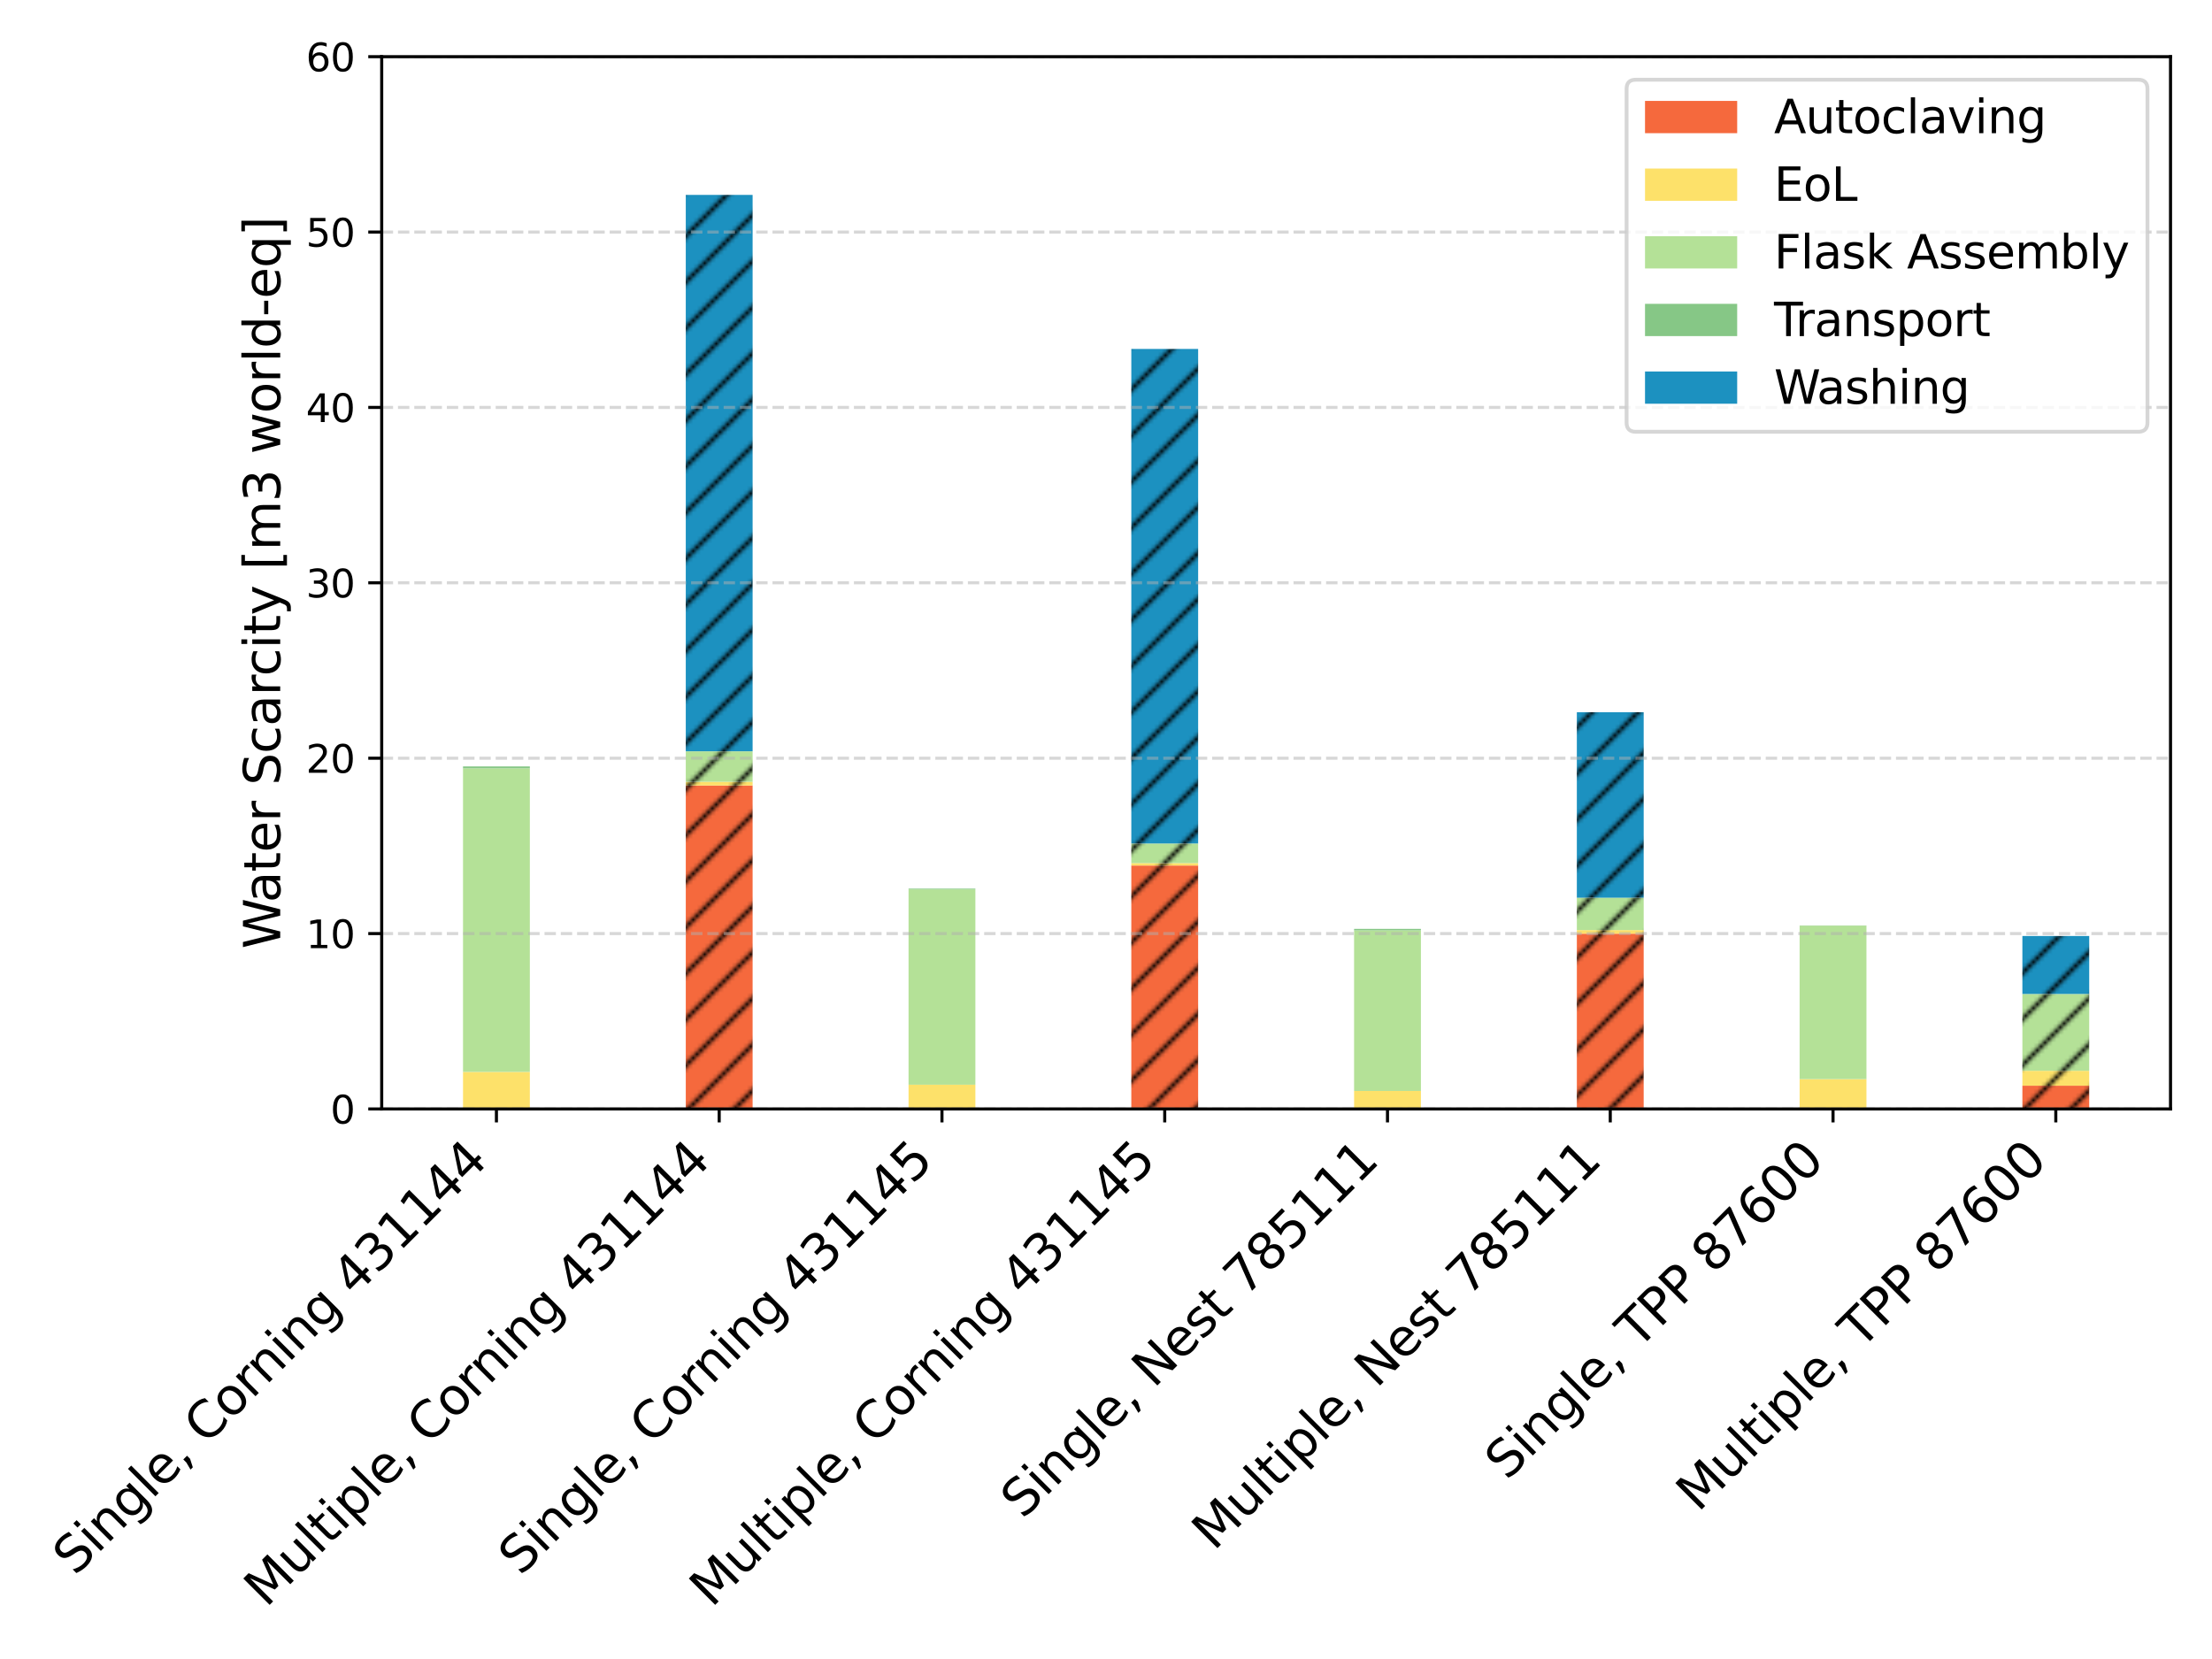 <?xml version="1.0" encoding="utf-8" standalone="no"?>
<!DOCTYPE svg PUBLIC "-//W3C//DTD SVG 1.1//EN"
  "http://www.w3.org/Graphics/SVG/1.1/DTD/svg11.dtd">
<svg xmlns:xlink="http://www.w3.org/1999/xlink" width="576pt" height="432pt" viewBox="0 0 576 432" xmlns="http://www.w3.org/2000/svg" version="1.1">
 <defs>
  <style type="text/css">*{stroke-linejoin: round; stroke-linecap: butt}</style>
 </defs>
 <g id="figure_1">
  <g id="patch_1">
   <path d="M 0 432 
L 576 432 
L 576 0 
L 0 0 
z
" style="fill: #ffffff"/>
  </g>
  <g id="axes_1">
   <g id="patch_2">
    <path d="M 99.395 288.766 
L 565.2 288.766 
L 565.2 14.76 
L 99.395 14.76 
z
" style="fill: #ffffff"/>
   </g>
   <g id="patch_3">
    <path d="M 120.567 288.766 
L 137.97 288.766 
L 137.97 288.766 
L 120.567 288.766 
z
" clip-path="url(#p1d13df9ce8)" style="fill: #f5693d"/>
   </g>
   <g id="patch_4">
    <path d="M 178.576 288.766 
L 195.978 288.766 
L 195.978 204.543 
L 178.576 204.543 
z
" clip-path="url(#p1d13df9ce8)" style="fill: url(#hba5e534280)"/>
   </g>
   <g id="patch_5">
    <path d="M 236.584 288.766 
L 253.986 288.766 
L 253.986 288.766 
L 236.584 288.766 
z
" clip-path="url(#p1d13df9ce8)" style="fill: #f5693d"/>
   </g>
   <g id="patch_6">
    <path d="M 294.592 288.766 
L 311.994 288.766 
L 311.994 225.376 
L 294.592 225.376 
z
" clip-path="url(#p1d13df9ce8)" style="fill: url(#hba5e534280)"/>
   </g>
   <g id="patch_7">
    <path d="M 352.6 288.766 
L 370.003 288.766 
L 370.003 288.766 
L 352.6 288.766 
z
" clip-path="url(#p1d13df9ce8)" style="fill: #f5693d"/>
   </g>
   <g id="patch_8">
    <path d="M 410.608 288.766 
L 428.011 288.766 
L 428.011 243.13 
L 410.608 243.13 
z
" clip-path="url(#p1d13df9ce8)" style="fill: url(#hba5e534280)"/>
   </g>
   <g id="patch_9">
    <path d="M 468.616 288.766 
L 486.019 288.766 
L 486.019 288.766 
L 468.616 288.766 
z
" clip-path="url(#p1d13df9ce8)" style="fill: #f5693d"/>
   </g>
   <g id="patch_10">
    <path d="M 526.625 288.766 
L 544.027 288.766 
L 544.027 282.71 
L 526.625 282.71 
z
" clip-path="url(#p1d13df9ce8)" style="fill: url(#hba5e534280)"/>
   </g>
   <g id="patch_11">
    <path d="M 120.567 288.766 
L 137.97 288.766 
L 137.97 279.119 
L 120.567 279.119 
z
" clip-path="url(#p1d13df9ce8)" style="fill: #fde16a"/>
   </g>
   <g id="patch_12">
    <path d="M 178.576 204.543 
L 195.978 204.543 
L 195.978 203.578 
L 178.576 203.578 
z
" clip-path="url(#p1d13df9ce8)" style="fill: url(#hc13c13f75e)"/>
   </g>
   <g id="patch_13">
    <path d="M 236.584 288.766 
L 253.986 288.766 
L 253.986 282.452 
L 236.584 282.452 
z
" clip-path="url(#p1d13df9ce8)" style="fill: #fde16a"/>
   </g>
   <g id="patch_14">
    <path d="M 294.592 225.376 
L 311.994 225.376 
L 311.994 224.745 
L 294.592 224.745 
z
" clip-path="url(#p1d13df9ce8)" style="fill: url(#hc13c13f75e)"/>
   </g>
   <g id="patch_15">
    <path d="M 352.6 288.766 
L 370.003 288.766 
L 370.003 284.079 
L 352.6 284.079 
z
" clip-path="url(#p1d13df9ce8)" style="fill: #fde16a"/>
   </g>
   <g id="patch_16">
    <path d="M 410.608 243.13 
L 428.011 243.13 
L 428.011 242.192 
L 410.608 242.192 
z
" clip-path="url(#p1d13df9ce8)" style="fill: url(#hc13c13f75e)"/>
   </g>
   <g id="patch_17">
    <path d="M 468.616 288.766 
L 486.019 288.766 
L 486.019 281 
L 468.616 281 
z
" clip-path="url(#p1d13df9ce8)" style="fill: #fde16a"/>
   </g>
   <g id="patch_18">
    <path d="M 526.625 282.71 
L 544.027 282.71 
L 544.027 278.827 
L 526.625 278.827 
z
" clip-path="url(#p1d13df9ce8)" style="fill: url(#hc13c13f75e)"/>
   </g>
   <g id="patch_19">
    <path d="M 120.567 279.119 
L 137.97 279.119 
L 137.97 200.073 
L 120.567 200.073 
z
" clip-path="url(#p1d13df9ce8)" style="fill: #b4e197"/>
   </g>
   <g id="patch_20">
    <path d="M 178.576 203.578 
L 195.978 203.578 
L 195.978 195.673 
L 178.576 195.673 
z
" clip-path="url(#p1d13df9ce8)" style="fill: url(#hf4e0f4e926)"/>
   </g>
   <g id="patch_21">
    <path d="M 236.584 282.452 
L 253.986 282.452 
L 253.986 231.577 
L 236.584 231.577 
z
" clip-path="url(#p1d13df9ce8)" style="fill: #b4e197"/>
   </g>
   <g id="patch_22">
    <path d="M 294.592 224.745 
L 311.994 224.745 
L 311.994 219.657 
L 294.592 219.657 
z
" clip-path="url(#p1d13df9ce8)" style="fill: url(#hf4e0f4e926)"/>
   </g>
   <g id="patch_23">
    <path d="M 352.6 284.079 
L 370.003 284.079 
L 370.003 242.268 
L 352.6 242.268 
z
" clip-path="url(#p1d13df9ce8)" style="fill: #b4e197"/>
   </g>
   <g id="patch_24">
    <path d="M 410.608 242.192 
L 428.011 242.192 
L 428.011 233.83 
L 410.608 233.83 
z
" clip-path="url(#p1d13df9ce8)" style="fill: url(#hf4e0f4e926)"/>
   </g>
   <g id="patch_25">
    <path d="M 468.616 281 
L 486.019 281 
L 486.019 241.04 
L 468.616 241.04 
z
" clip-path="url(#p1d13df9ce8)" style="fill: #b4e197"/>
   </g>
   <g id="patch_26">
    <path d="M 526.625 278.827 
L 544.027 278.827 
L 544.027 258.847 
L 526.625 258.847 
z
" clip-path="url(#p1d13df9ce8)" style="fill: url(#hf4e0f4e926)"/>
   </g>
   <g id="patch_27">
    <path d="M 120.567 200.073 
L 137.97 200.073 
L 137.97 199.574 
L 120.567 199.574 
z
" clip-path="url(#p1d13df9ce8)" style="fill: #86c786"/>
   </g>
   <g id="patch_28">
    <path d="M 178.576 195.673 
L 195.978 195.673 
L 195.978 195.623 
L 178.576 195.623 
z
" clip-path="url(#p1d13df9ce8)" style="fill: url(#h25362f4cf2)"/>
   </g>
   <g id="patch_29">
    <path d="M 236.584 231.577 
L 253.986 231.577 
L 253.986 231.398 
L 236.584 231.398 
z
" clip-path="url(#p1d13df9ce8)" style="fill: #86c786"/>
   </g>
   <g id="patch_30">
    <path d="M 294.592 219.657 
L 311.994 219.657 
L 311.994 219.64 
L 294.592 219.64 
z
" clip-path="url(#p1d13df9ce8)" style="fill: url(#h25362f4cf2)"/>
   </g>
   <g id="patch_31">
    <path d="M 352.6 242.268 
L 370.003 242.268 
L 370.003 241.878 
L 352.6 241.878 
z
" clip-path="url(#p1d13df9ce8)" style="fill: #86c786"/>
   </g>
   <g id="patch_32">
    <path d="M 410.608 233.83 
L 428.011 233.83 
L 428.011 233.752 
L 410.608 233.752 
z
" clip-path="url(#p1d13df9ce8)" style="fill: url(#h25362f4cf2)"/>
   </g>
   <g id="patch_33">
    <path d="M 468.616 241.04 
L 486.019 241.04 
L 486.019 240.988 
L 468.616 240.988 
z
" clip-path="url(#p1d13df9ce8)" style="fill: #86c786"/>
   </g>
   <g id="patch_34">
    <path d="M 526.625 258.847 
L 544.027 258.847 
L 544.027 258.821 
L 526.625 258.821 
z
" clip-path="url(#p1d13df9ce8)" style="fill: url(#h25362f4cf2)"/>
   </g>
   <g id="patch_35">
    <path d="M 120.567 199.574 
L 137.97 199.574 
L 137.97 199.574 
L 120.567 199.574 
z
" clip-path="url(#p1d13df9ce8)" style="fill: #1c91c0"/>
   </g>
   <g id="patch_36">
    <path d="M 178.576 195.623 
L 195.978 195.623 
L 195.978 50.752 
L 178.576 50.752 
z
" clip-path="url(#p1d13df9ce8)" style="fill: url(#he82d48ce58)"/>
   </g>
   <g id="patch_37">
    <path d="M 236.584 231.398 
L 253.986 231.398 
L 253.986 231.398 
L 236.584 231.398 
z
" clip-path="url(#p1d13df9ce8)" style="fill: #1c91c0"/>
   </g>
   <g id="patch_38">
    <path d="M 294.592 219.64 
L 311.994 219.64 
L 311.994 90.865 
L 294.592 90.865 
z
" clip-path="url(#p1d13df9ce8)" style="fill: url(#he82d48ce58)"/>
   </g>
   <g id="patch_39">
    <path d="M 352.6 241.878 
L 370.003 241.878 
L 370.003 241.878 
L 352.6 241.878 
z
" clip-path="url(#p1d13df9ce8)" style="fill: #1c91c0"/>
   </g>
   <g id="patch_40">
    <path d="M 410.608 233.752 
L 428.011 233.752 
L 428.011 185.461 
L 410.608 185.461 
z
" clip-path="url(#p1d13df9ce8)" style="fill: url(#he82d48ce58)"/>
   </g>
   <g id="patch_41">
    <path d="M 468.616 240.988 
L 486.019 240.988 
L 486.019 240.988 
L 468.616 240.988 
z
" clip-path="url(#p1d13df9ce8)" style="fill: #1c91c0"/>
   </g>
   <g id="patch_42">
    <path d="M 526.625 258.821 
L 544.027 258.821 
L 544.027 243.73 
L 526.625 243.73 
z
" clip-path="url(#p1d13df9ce8)" style="fill: url(#he82d48ce58)"/>
   </g>
   <g id="matplotlib.axis_1">
    <g id="xtick_1">
     <g id="line2d_1">
      <defs>
       <path id="m4282acfb80" d="M 0 0 
L 0 3.5 
" style="stroke: #000000; stroke-width: 0.8"/>
      </defs>
      <g>
       <use xlink:href="#m4282acfb80" x="129.269" y="288.766" style="stroke: #000000; stroke-width: 0.8"/>
      </g>
     </g>
     <g id="text_1">
      <!-- Single, Corning 431144 -->
      <g transform="translate(19.537 410.571) rotate(-45) scale(0.13 -0.13)">
       <defs>
        <path id="DejaVuSans-53" d="M 3425 4513 
L 3425 3897 
Q 3066 4069 2747 4153 
Q 2428 4238 2131 4238 
Q 1616 4238 1336 4038 
Q 1056 3838 1056 3469 
Q 1056 3159 1242 3001 
Q 1428 2844 1947 2747 
L 2328 2669 
Q 3034 2534 3370 2195 
Q 3706 1856 3706 1288 
Q 3706 609 3251 259 
Q 2797 -91 1919 -91 
Q 1588 -91 1214 -16 
Q 841 59 441 206 
L 441 856 
Q 825 641 1194 531 
Q 1563 422 1919 422 
Q 2459 422 2753 634 
Q 3047 847 3047 1241 
Q 3047 1584 2836 1778 
Q 2625 1972 2144 2069 
L 1759 2144 
Q 1053 2284 737 2584 
Q 422 2884 422 3419 
Q 422 4038 858 4394 
Q 1294 4750 2059 4750 
Q 2388 4750 2728 4690 
Q 3069 4631 3425 4513 
z
" transform="scale(0.016)"/>
        <path id="DejaVuSans-69" d="M 603 3500 
L 1178 3500 
L 1178 0 
L 603 0 
L 603 3500 
z
M 603 4863 
L 1178 4863 
L 1178 4134 
L 603 4134 
L 603 4863 
z
" transform="scale(0.016)"/>
        <path id="DejaVuSans-6e" d="M 3513 2113 
L 3513 0 
L 2938 0 
L 2938 2094 
Q 2938 2591 2744 2837 
Q 2550 3084 2163 3084 
Q 1697 3084 1428 2787 
Q 1159 2491 1159 1978 
L 1159 0 
L 581 0 
L 581 3500 
L 1159 3500 
L 1159 2956 
Q 1366 3272 1645 3428 
Q 1925 3584 2291 3584 
Q 2894 3584 3203 3211 
Q 3513 2838 3513 2113 
z
" transform="scale(0.016)"/>
        <path id="DejaVuSans-67" d="M 2906 1791 
Q 2906 2416 2648 2759 
Q 2391 3103 1925 3103 
Q 1463 3103 1205 2759 
Q 947 2416 947 1791 
Q 947 1169 1205 825 
Q 1463 481 1925 481 
Q 2391 481 2648 825 
Q 2906 1169 2906 1791 
z
M 3481 434 
Q 3481 -459 3084 -895 
Q 2688 -1331 1869 -1331 
Q 1566 -1331 1297 -1286 
Q 1028 -1241 775 -1147 
L 775 -588 
Q 1028 -725 1275 -790 
Q 1522 -856 1778 -856 
Q 2344 -856 2625 -561 
Q 2906 -266 2906 331 
L 2906 616 
Q 2728 306 2450 153 
Q 2172 0 1784 0 
Q 1141 0 747 490 
Q 353 981 353 1791 
Q 353 2603 747 3093 
Q 1141 3584 1784 3584 
Q 2172 3584 2450 3431 
Q 2728 3278 2906 2969 
L 2906 3500 
L 3481 3500 
L 3481 434 
z
" transform="scale(0.016)"/>
        <path id="DejaVuSans-6c" d="M 603 4863 
L 1178 4863 
L 1178 0 
L 603 0 
L 603 4863 
z
" transform="scale(0.016)"/>
        <path id="DejaVuSans-65" d="M 3597 1894 
L 3597 1613 
L 953 1613 
Q 991 1019 1311 708 
Q 1631 397 2203 397 
Q 2534 397 2845 478 
Q 3156 559 3463 722 
L 3463 178 
Q 3153 47 2828 -22 
Q 2503 -91 2169 -91 
Q 1331 -91 842 396 
Q 353 884 353 1716 
Q 353 2575 817 3079 
Q 1281 3584 2069 3584 
Q 2775 3584 3186 3129 
Q 3597 2675 3597 1894 
z
M 3022 2063 
Q 3016 2534 2758 2815 
Q 2500 3097 2075 3097 
Q 1594 3097 1305 2825 
Q 1016 2553 972 2059 
L 3022 2063 
z
" transform="scale(0.016)"/>
        <path id="DejaVuSans-2c" d="M 750 794 
L 1409 794 
L 1409 256 
L 897 -744 
L 494 -744 
L 750 256 
L 750 794 
z
" transform="scale(0.016)"/>
        <path id="DejaVuSans-20" transform="scale(0.016)"/>
        <path id="DejaVuSans-43" d="M 4122 4306 
L 4122 3641 
Q 3803 3938 3442 4084 
Q 3081 4231 2675 4231 
Q 1875 4231 1450 3742 
Q 1025 3253 1025 2328 
Q 1025 1406 1450 917 
Q 1875 428 2675 428 
Q 3081 428 3442 575 
Q 3803 722 4122 1019 
L 4122 359 
Q 3791 134 3420 21 
Q 3050 -91 2638 -91 
Q 1578 -91 968 557 
Q 359 1206 359 2328 
Q 359 3453 968 4101 
Q 1578 4750 2638 4750 
Q 3056 4750 3426 4639 
Q 3797 4528 4122 4306 
z
" transform="scale(0.016)"/>
        <path id="DejaVuSans-6f" d="M 1959 3097 
Q 1497 3097 1228 2736 
Q 959 2375 959 1747 
Q 959 1119 1226 758 
Q 1494 397 1959 397 
Q 2419 397 2687 759 
Q 2956 1122 2956 1747 
Q 2956 2369 2687 2733 
Q 2419 3097 1959 3097 
z
M 1959 3584 
Q 2709 3584 3137 3096 
Q 3566 2609 3566 1747 
Q 3566 888 3137 398 
Q 2709 -91 1959 -91 
Q 1206 -91 779 398 
Q 353 888 353 1747 
Q 353 2609 779 3096 
Q 1206 3584 1959 3584 
z
" transform="scale(0.016)"/>
        <path id="DejaVuSans-72" d="M 2631 2963 
Q 2534 3019 2420 3045 
Q 2306 3072 2169 3072 
Q 1681 3072 1420 2755 
Q 1159 2438 1159 1844 
L 1159 0 
L 581 0 
L 581 3500 
L 1159 3500 
L 1159 2956 
Q 1341 3275 1631 3429 
Q 1922 3584 2338 3584 
Q 2397 3584 2469 3576 
Q 2541 3569 2628 3553 
L 2631 2963 
z
" transform="scale(0.016)"/>
        <path id="DejaVuSans-34" d="M 2419 4116 
L 825 1625 
L 2419 1625 
L 2419 4116 
z
M 2253 4666 
L 3047 4666 
L 3047 1625 
L 3713 1625 
L 3713 1100 
L 3047 1100 
L 3047 0 
L 2419 0 
L 2419 1100 
L 313 1100 
L 313 1709 
L 2253 4666 
z
" transform="scale(0.016)"/>
        <path id="DejaVuSans-33" d="M 2597 2516 
Q 3050 2419 3304 2112 
Q 3559 1806 3559 1356 
Q 3559 666 3084 287 
Q 2609 -91 1734 -91 
Q 1441 -91 1130 -33 
Q 819 25 488 141 
L 488 750 
Q 750 597 1062 519 
Q 1375 441 1716 441 
Q 2309 441 2620 675 
Q 2931 909 2931 1356 
Q 2931 1769 2642 2001 
Q 2353 2234 1838 2234 
L 1294 2234 
L 1294 2753 
L 1863 2753 
Q 2328 2753 2575 2939 
Q 2822 3125 2822 3475 
Q 2822 3834 2567 4026 
Q 2313 4219 1838 4219 
Q 1578 4219 1281 4162 
Q 984 4106 628 3988 
L 628 4550 
Q 988 4650 1302 4700 
Q 1616 4750 1894 4750 
Q 2613 4750 3031 4423 
Q 3450 4097 3450 3541 
Q 3450 3153 3228 2886 
Q 3006 2619 2597 2516 
z
" transform="scale(0.016)"/>
        <path id="DejaVuSans-31" d="M 794 531 
L 1825 531 
L 1825 4091 
L 703 3866 
L 703 4441 
L 1819 4666 
L 2450 4666 
L 2450 531 
L 3481 531 
L 3481 0 
L 794 0 
L 794 531 
z
" transform="scale(0.016)"/>
       </defs>
       <use xlink:href="#DejaVuSans-53"/>
       <use xlink:href="#DejaVuSans-69" x="63.477"/>
       <use xlink:href="#DejaVuSans-6e" x="91.26"/>
       <use xlink:href="#DejaVuSans-67" x="154.639"/>
       <use xlink:href="#DejaVuSans-6c" x="218.115"/>
       <use xlink:href="#DejaVuSans-65" x="245.898"/>
       <use xlink:href="#DejaVuSans-2c" x="307.422"/>
       <use xlink:href="#DejaVuSans-20" x="339.209"/>
       <use xlink:href="#DejaVuSans-43" x="370.996"/>
       <use xlink:href="#DejaVuSans-6f" x="440.82"/>
       <use xlink:href="#DejaVuSans-72" x="502.002"/>
       <use xlink:href="#DejaVuSans-6e" x="541.365"/>
       <use xlink:href="#DejaVuSans-69" x="604.744"/>
       <use xlink:href="#DejaVuSans-6e" x="632.527"/>
       <use xlink:href="#DejaVuSans-67" x="695.906"/>
       <use xlink:href="#DejaVuSans-20" x="759.383"/>
       <use xlink:href="#DejaVuSans-34" x="791.17"/>
       <use xlink:href="#DejaVuSans-33" x="854.793"/>
       <use xlink:href="#DejaVuSans-31" x="918.416"/>
       <use xlink:href="#DejaVuSans-31" x="982.039"/>
       <use xlink:href="#DejaVuSans-34" x="1045.662"/>
       <use xlink:href="#DejaVuSans-34" x="1109.285"/>
      </g>
     </g>
    </g>
    <g id="xtick_2">
     <g id="line2d_2">
      <g>
       <use xlink:href="#m4282acfb80" x="187.277" y="288.766" style="stroke: #000000; stroke-width: 0.8"/>
      </g>
     </g>
     <g id="text_2">
      <!-- Multiple, Corning 431144 -->
      <g transform="translate(69.293 418.824) rotate(-45) scale(0.13 -0.13)">
       <defs>
        <path id="DejaVuSans-4d" d="M 628 4666 
L 1569 4666 
L 2759 1491 
L 3956 4666 
L 4897 4666 
L 4897 0 
L 4281 0 
L 4281 4097 
L 3078 897 
L 2444 897 
L 1241 4097 
L 1241 0 
L 628 0 
L 628 4666 
z
" transform="scale(0.016)"/>
        <path id="DejaVuSans-75" d="M 544 1381 
L 544 3500 
L 1119 3500 
L 1119 1403 
Q 1119 906 1312 657 
Q 1506 409 1894 409 
Q 2359 409 2629 706 
Q 2900 1003 2900 1516 
L 2900 3500 
L 3475 3500 
L 3475 0 
L 2900 0 
L 2900 538 
Q 2691 219 2414 64 
Q 2138 -91 1772 -91 
Q 1169 -91 856 284 
Q 544 659 544 1381 
z
M 1991 3584 
L 1991 3584 
z
" transform="scale(0.016)"/>
        <path id="DejaVuSans-74" d="M 1172 4494 
L 1172 3500 
L 2356 3500 
L 2356 3053 
L 1172 3053 
L 1172 1153 
Q 1172 725 1289 603 
Q 1406 481 1766 481 
L 2356 481 
L 2356 0 
L 1766 0 
Q 1100 0 847 248 
Q 594 497 594 1153 
L 594 3053 
L 172 3053 
L 172 3500 
L 594 3500 
L 594 4494 
L 1172 4494 
z
" transform="scale(0.016)"/>
        <path id="DejaVuSans-70" d="M 1159 525 
L 1159 -1331 
L 581 -1331 
L 581 3500 
L 1159 3500 
L 1159 2969 
Q 1341 3281 1617 3432 
Q 1894 3584 2278 3584 
Q 2916 3584 3314 3078 
Q 3713 2572 3713 1747 
Q 3713 922 3314 415 
Q 2916 -91 2278 -91 
Q 1894 -91 1617 61 
Q 1341 213 1159 525 
z
M 3116 1747 
Q 3116 2381 2855 2742 
Q 2594 3103 2138 3103 
Q 1681 3103 1420 2742 
Q 1159 2381 1159 1747 
Q 1159 1113 1420 752 
Q 1681 391 2138 391 
Q 2594 391 2855 752 
Q 3116 1113 3116 1747 
z
" transform="scale(0.016)"/>
       </defs>
       <use xlink:href="#DejaVuSans-4d"/>
       <use xlink:href="#DejaVuSans-75" x="86.279"/>
       <use xlink:href="#DejaVuSans-6c" x="149.658"/>
       <use xlink:href="#DejaVuSans-74" x="177.441"/>
       <use xlink:href="#DejaVuSans-69" x="216.65"/>
       <use xlink:href="#DejaVuSans-70" x="244.434"/>
       <use xlink:href="#DejaVuSans-6c" x="307.91"/>
       <use xlink:href="#DejaVuSans-65" x="335.693"/>
       <use xlink:href="#DejaVuSans-2c" x="397.217"/>
       <use xlink:href="#DejaVuSans-20" x="429.004"/>
       <use xlink:href="#DejaVuSans-43" x="460.791"/>
       <use xlink:href="#DejaVuSans-6f" x="530.615"/>
       <use xlink:href="#DejaVuSans-72" x="591.797"/>
       <use xlink:href="#DejaVuSans-6e" x="631.16"/>
       <use xlink:href="#DejaVuSans-69" x="694.539"/>
       <use xlink:href="#DejaVuSans-6e" x="722.322"/>
       <use xlink:href="#DejaVuSans-67" x="785.701"/>
       <use xlink:href="#DejaVuSans-20" x="849.178"/>
       <use xlink:href="#DejaVuSans-34" x="880.965"/>
       <use xlink:href="#DejaVuSans-33" x="944.588"/>
       <use xlink:href="#DejaVuSans-31" x="1008.211"/>
       <use xlink:href="#DejaVuSans-31" x="1071.834"/>
       <use xlink:href="#DejaVuSans-34" x="1135.457"/>
       <use xlink:href="#DejaVuSans-34" x="1199.08"/>
      </g>
     </g>
    </g>
    <g id="xtick_3">
     <g id="line2d_3">
      <g>
       <use xlink:href="#m4282acfb80" x="245.285" y="288.766" style="stroke: #000000; stroke-width: 0.8"/>
      </g>
     </g>
     <g id="text_3">
      <!-- Single, Corning 431145 -->
      <g transform="translate(135.554 410.571) rotate(-45) scale(0.13 -0.13)">
       <defs>
        <path id="DejaVuSans-35" d="M 691 4666 
L 3169 4666 
L 3169 4134 
L 1269 4134 
L 1269 2991 
Q 1406 3038 1543 3061 
Q 1681 3084 1819 3084 
Q 2600 3084 3056 2656 
Q 3513 2228 3513 1497 
Q 3513 744 3044 326 
Q 2575 -91 1722 -91 
Q 1428 -91 1123 -41 
Q 819 9 494 109 
L 494 744 
Q 775 591 1075 516 
Q 1375 441 1709 441 
Q 2250 441 2565 725 
Q 2881 1009 2881 1497 
Q 2881 1984 2565 2268 
Q 2250 2553 1709 2553 
Q 1456 2553 1204 2497 
Q 953 2441 691 2322 
L 691 4666 
z
" transform="scale(0.016)"/>
       </defs>
       <use xlink:href="#DejaVuSans-53"/>
       <use xlink:href="#DejaVuSans-69" x="63.477"/>
       <use xlink:href="#DejaVuSans-6e" x="91.26"/>
       <use xlink:href="#DejaVuSans-67" x="154.639"/>
       <use xlink:href="#DejaVuSans-6c" x="218.115"/>
       <use xlink:href="#DejaVuSans-65" x="245.898"/>
       <use xlink:href="#DejaVuSans-2c" x="307.422"/>
       <use xlink:href="#DejaVuSans-20" x="339.209"/>
       <use xlink:href="#DejaVuSans-43" x="370.996"/>
       <use xlink:href="#DejaVuSans-6f" x="440.82"/>
       <use xlink:href="#DejaVuSans-72" x="502.002"/>
       <use xlink:href="#DejaVuSans-6e" x="541.365"/>
       <use xlink:href="#DejaVuSans-69" x="604.744"/>
       <use xlink:href="#DejaVuSans-6e" x="632.527"/>
       <use xlink:href="#DejaVuSans-67" x="695.906"/>
       <use xlink:href="#DejaVuSans-20" x="759.383"/>
       <use xlink:href="#DejaVuSans-34" x="791.17"/>
       <use xlink:href="#DejaVuSans-33" x="854.793"/>
       <use xlink:href="#DejaVuSans-31" x="918.416"/>
       <use xlink:href="#DejaVuSans-31" x="982.039"/>
       <use xlink:href="#DejaVuSans-34" x="1045.662"/>
       <use xlink:href="#DejaVuSans-35" x="1109.285"/>
      </g>
     </g>
    </g>
    <g id="xtick_4">
     <g id="line2d_4">
      <g>
       <use xlink:href="#m4282acfb80" x="303.293" y="288.766" style="stroke: #000000; stroke-width: 0.8"/>
      </g>
     </g>
     <g id="text_4">
      <!-- Multiple, Corning 431145 -->
      <g transform="translate(185.309 418.824) rotate(-45) scale(0.13 -0.13)">
       <use xlink:href="#DejaVuSans-4d"/>
       <use xlink:href="#DejaVuSans-75" x="86.279"/>
       <use xlink:href="#DejaVuSans-6c" x="149.658"/>
       <use xlink:href="#DejaVuSans-74" x="177.441"/>
       <use xlink:href="#DejaVuSans-69" x="216.65"/>
       <use xlink:href="#DejaVuSans-70" x="244.434"/>
       <use xlink:href="#DejaVuSans-6c" x="307.91"/>
       <use xlink:href="#DejaVuSans-65" x="335.693"/>
       <use xlink:href="#DejaVuSans-2c" x="397.217"/>
       <use xlink:href="#DejaVuSans-20" x="429.004"/>
       <use xlink:href="#DejaVuSans-43" x="460.791"/>
       <use xlink:href="#DejaVuSans-6f" x="530.615"/>
       <use xlink:href="#DejaVuSans-72" x="591.797"/>
       <use xlink:href="#DejaVuSans-6e" x="631.16"/>
       <use xlink:href="#DejaVuSans-69" x="694.539"/>
       <use xlink:href="#DejaVuSans-6e" x="722.322"/>
       <use xlink:href="#DejaVuSans-67" x="785.701"/>
       <use xlink:href="#DejaVuSans-20" x="849.178"/>
       <use xlink:href="#DejaVuSans-34" x="880.965"/>
       <use xlink:href="#DejaVuSans-33" x="944.588"/>
       <use xlink:href="#DejaVuSans-31" x="1008.211"/>
       <use xlink:href="#DejaVuSans-31" x="1071.834"/>
       <use xlink:href="#DejaVuSans-34" x="1135.457"/>
       <use xlink:href="#DejaVuSans-35" x="1199.08"/>
      </g>
     </g>
    </g>
    <g id="xtick_5">
     <g id="line2d_5">
      <g>
       <use xlink:href="#m4282acfb80" x="361.301" y="288.766" style="stroke: #000000; stroke-width: 0.8"/>
      </g>
     </g>
     <g id="text_5">
      <!-- Single, Nest 785111 -->
      <g transform="translate(266.347 395.794) rotate(-45) scale(0.13 -0.13)">
       <defs>
        <path id="DejaVuSans-4e" d="M 628 4666 
L 1478 4666 
L 3547 763 
L 3547 4666 
L 4159 4666 
L 4159 0 
L 3309 0 
L 1241 3903 
L 1241 0 
L 628 0 
L 628 4666 
z
" transform="scale(0.016)"/>
        <path id="DejaVuSans-73" d="M 2834 3397 
L 2834 2853 
Q 2591 2978 2328 3040 
Q 2066 3103 1784 3103 
Q 1356 3103 1142 2972 
Q 928 2841 928 2578 
Q 928 2378 1081 2264 
Q 1234 2150 1697 2047 
L 1894 2003 
Q 2506 1872 2764 1633 
Q 3022 1394 3022 966 
Q 3022 478 2636 193 
Q 2250 -91 1575 -91 
Q 1294 -91 989 -36 
Q 684 19 347 128 
L 347 722 
Q 666 556 975 473 
Q 1284 391 1588 391 
Q 1994 391 2212 530 
Q 2431 669 2431 922 
Q 2431 1156 2273 1281 
Q 2116 1406 1581 1522 
L 1381 1569 
Q 847 1681 609 1914 
Q 372 2147 372 2553 
Q 372 3047 722 3315 
Q 1072 3584 1716 3584 
Q 2034 3584 2315 3537 
Q 2597 3491 2834 3397 
z
" transform="scale(0.016)"/>
        <path id="DejaVuSans-37" d="M 525 4666 
L 3525 4666 
L 3525 4397 
L 1831 0 
L 1172 0 
L 2766 4134 
L 525 4134 
L 525 4666 
z
" transform="scale(0.016)"/>
        <path id="DejaVuSans-38" d="M 2034 2216 
Q 1584 2216 1326 1975 
Q 1069 1734 1069 1313 
Q 1069 891 1326 650 
Q 1584 409 2034 409 
Q 2484 409 2743 651 
Q 3003 894 3003 1313 
Q 3003 1734 2745 1975 
Q 2488 2216 2034 2216 
z
M 1403 2484 
Q 997 2584 770 2862 
Q 544 3141 544 3541 
Q 544 4100 942 4425 
Q 1341 4750 2034 4750 
Q 2731 4750 3128 4425 
Q 3525 4100 3525 3541 
Q 3525 3141 3298 2862 
Q 3072 2584 2669 2484 
Q 3125 2378 3379 2068 
Q 3634 1759 3634 1313 
Q 3634 634 3220 271 
Q 2806 -91 2034 -91 
Q 1263 -91 848 271 
Q 434 634 434 1313 
Q 434 1759 690 2068 
Q 947 2378 1403 2484 
z
M 1172 3481 
Q 1172 3119 1398 2916 
Q 1625 2713 2034 2713 
Q 2441 2713 2670 2916 
Q 2900 3119 2900 3481 
Q 2900 3844 2670 4047 
Q 2441 4250 2034 4250 
Q 1625 4250 1398 4047 
Q 1172 3844 1172 3481 
z
" transform="scale(0.016)"/>
       </defs>
       <use xlink:href="#DejaVuSans-53"/>
       <use xlink:href="#DejaVuSans-69" x="63.477"/>
       <use xlink:href="#DejaVuSans-6e" x="91.26"/>
       <use xlink:href="#DejaVuSans-67" x="154.639"/>
       <use xlink:href="#DejaVuSans-6c" x="218.115"/>
       <use xlink:href="#DejaVuSans-65" x="245.898"/>
       <use xlink:href="#DejaVuSans-2c" x="307.422"/>
       <use xlink:href="#DejaVuSans-20" x="339.209"/>
       <use xlink:href="#DejaVuSans-4e" x="370.996"/>
       <use xlink:href="#DejaVuSans-65" x="445.801"/>
       <use xlink:href="#DejaVuSans-73" x="507.324"/>
       <use xlink:href="#DejaVuSans-74" x="559.424"/>
       <use xlink:href="#DejaVuSans-20" x="598.633"/>
       <use xlink:href="#DejaVuSans-37" x="630.42"/>
       <use xlink:href="#DejaVuSans-38" x="694.043"/>
       <use xlink:href="#DejaVuSans-35" x="757.666"/>
       <use xlink:href="#DejaVuSans-31" x="821.289"/>
       <use xlink:href="#DejaVuSans-31" x="884.912"/>
       <use xlink:href="#DejaVuSans-31" x="948.535"/>
      </g>
     </g>
    </g>
    <g id="xtick_6">
     <g id="line2d_6">
      <g>
       <use xlink:href="#m4282acfb80" x="419.309" y="288.766" style="stroke: #000000; stroke-width: 0.8"/>
      </g>
     </g>
     <g id="text_6">
      <!-- Multiple, Nest 785111 -->
      <g transform="translate(316.102 404.047) rotate(-45) scale(0.13 -0.13)">
       <use xlink:href="#DejaVuSans-4d"/>
       <use xlink:href="#DejaVuSans-75" x="86.279"/>
       <use xlink:href="#DejaVuSans-6c" x="149.658"/>
       <use xlink:href="#DejaVuSans-74" x="177.441"/>
       <use xlink:href="#DejaVuSans-69" x="216.65"/>
       <use xlink:href="#DejaVuSans-70" x="244.434"/>
       <use xlink:href="#DejaVuSans-6c" x="307.91"/>
       <use xlink:href="#DejaVuSans-65" x="335.693"/>
       <use xlink:href="#DejaVuSans-2c" x="397.217"/>
       <use xlink:href="#DejaVuSans-20" x="429.004"/>
       <use xlink:href="#DejaVuSans-4e" x="460.791"/>
       <use xlink:href="#DejaVuSans-65" x="535.596"/>
       <use xlink:href="#DejaVuSans-73" x="597.119"/>
       <use xlink:href="#DejaVuSans-74" x="649.219"/>
       <use xlink:href="#DejaVuSans-20" x="688.428"/>
       <use xlink:href="#DejaVuSans-37" x="720.215"/>
       <use xlink:href="#DejaVuSans-38" x="783.838"/>
       <use xlink:href="#DejaVuSans-35" x="847.461"/>
       <use xlink:href="#DejaVuSans-31" x="911.084"/>
       <use xlink:href="#DejaVuSans-31" x="974.707"/>
       <use xlink:href="#DejaVuSans-31" x="1038.33"/>
      </g>
     </g>
    </g>
    <g id="xtick_7">
     <g id="line2d_7">
      <g>
       <use xlink:href="#m4282acfb80" x="477.318" y="288.766" style="stroke: #000000; stroke-width: 0.8"/>
      </g>
     </g>
     <g id="text_7">
      <!-- Single, TPP 87600 -->
      <g transform="translate(392.437 385.72) rotate(-45) scale(0.13 -0.13)">
       <defs>
        <path id="DejaVuSans-54" d="M -19 4666 
L 3928 4666 
L 3928 4134 
L 2272 4134 
L 2272 0 
L 1638 0 
L 1638 4134 
L -19 4134 
L -19 4666 
z
" transform="scale(0.016)"/>
        <path id="DejaVuSans-50" d="M 1259 4147 
L 1259 2394 
L 2053 2394 
Q 2494 2394 2734 2622 
Q 2975 2850 2975 3272 
Q 2975 3691 2734 3919 
Q 2494 4147 2053 4147 
L 1259 4147 
z
M 628 4666 
L 2053 4666 
Q 2838 4666 3239 4311 
Q 3641 3956 3641 3272 
Q 3641 2581 3239 2228 
Q 2838 1875 2053 1875 
L 1259 1875 
L 1259 0 
L 628 0 
L 628 4666 
z
" transform="scale(0.016)"/>
        <path id="DejaVuSans-36" d="M 2113 2584 
Q 1688 2584 1439 2293 
Q 1191 2003 1191 1497 
Q 1191 994 1439 701 
Q 1688 409 2113 409 
Q 2538 409 2786 701 
Q 3034 994 3034 1497 
Q 3034 2003 2786 2293 
Q 2538 2584 2113 2584 
z
M 3366 4563 
L 3366 3988 
Q 3128 4100 2886 4159 
Q 2644 4219 2406 4219 
Q 1781 4219 1451 3797 
Q 1122 3375 1075 2522 
Q 1259 2794 1537 2939 
Q 1816 3084 2150 3084 
Q 2853 3084 3261 2657 
Q 3669 2231 3669 1497 
Q 3669 778 3244 343 
Q 2819 -91 2113 -91 
Q 1303 -91 875 529 
Q 447 1150 447 2328 
Q 447 3434 972 4092 
Q 1497 4750 2381 4750 
Q 2619 4750 2861 4703 
Q 3103 4656 3366 4563 
z
" transform="scale(0.016)"/>
        <path id="DejaVuSans-30" d="M 2034 4250 
Q 1547 4250 1301 3770 
Q 1056 3291 1056 2328 
Q 1056 1369 1301 889 
Q 1547 409 2034 409 
Q 2525 409 2770 889 
Q 3016 1369 3016 2328 
Q 3016 3291 2770 3770 
Q 2525 4250 2034 4250 
z
M 2034 4750 
Q 2819 4750 3233 4129 
Q 3647 3509 3647 2328 
Q 3647 1150 3233 529 
Q 2819 -91 2034 -91 
Q 1250 -91 836 529 
Q 422 1150 422 2328 
Q 422 3509 836 4129 
Q 1250 4750 2034 4750 
z
" transform="scale(0.016)"/>
       </defs>
       <use xlink:href="#DejaVuSans-53"/>
       <use xlink:href="#DejaVuSans-69" x="63.477"/>
       <use xlink:href="#DejaVuSans-6e" x="91.26"/>
       <use xlink:href="#DejaVuSans-67" x="154.639"/>
       <use xlink:href="#DejaVuSans-6c" x="218.115"/>
       <use xlink:href="#DejaVuSans-65" x="245.898"/>
       <use xlink:href="#DejaVuSans-2c" x="307.422"/>
       <use xlink:href="#DejaVuSans-20" x="339.209"/>
       <use xlink:href="#DejaVuSans-54" x="370.996"/>
       <use xlink:href="#DejaVuSans-50" x="432.08"/>
       <use xlink:href="#DejaVuSans-50" x="492.383"/>
       <use xlink:href="#DejaVuSans-20" x="552.686"/>
       <use xlink:href="#DejaVuSans-38" x="584.473"/>
       <use xlink:href="#DejaVuSans-37" x="648.096"/>
       <use xlink:href="#DejaVuSans-36" x="711.719"/>
       <use xlink:href="#DejaVuSans-30" x="775.342"/>
       <use xlink:href="#DejaVuSans-30" x="838.965"/>
      </g>
     </g>
    </g>
    <g id="xtick_8">
     <g id="line2d_8">
      <g>
       <use xlink:href="#m4282acfb80" x="535.326" y="288.766" style="stroke: #000000; stroke-width: 0.8"/>
      </g>
     </g>
     <g id="text_8">
      <!-- Multiple, TPP 87600 -->
      <g transform="translate(442.193 393.973) rotate(-45) scale(0.13 -0.13)">
       <use xlink:href="#DejaVuSans-4d"/>
       <use xlink:href="#DejaVuSans-75" x="86.279"/>
       <use xlink:href="#DejaVuSans-6c" x="149.658"/>
       <use xlink:href="#DejaVuSans-74" x="177.441"/>
       <use xlink:href="#DejaVuSans-69" x="216.65"/>
       <use xlink:href="#DejaVuSans-70" x="244.434"/>
       <use xlink:href="#DejaVuSans-6c" x="307.91"/>
       <use xlink:href="#DejaVuSans-65" x="335.693"/>
       <use xlink:href="#DejaVuSans-2c" x="397.217"/>
       <use xlink:href="#DejaVuSans-20" x="429.004"/>
       <use xlink:href="#DejaVuSans-54" x="460.791"/>
       <use xlink:href="#DejaVuSans-50" x="521.875"/>
       <use xlink:href="#DejaVuSans-50" x="582.178"/>
       <use xlink:href="#DejaVuSans-20" x="642.48"/>
       <use xlink:href="#DejaVuSans-38" x="674.268"/>
       <use xlink:href="#DejaVuSans-37" x="737.891"/>
       <use xlink:href="#DejaVuSans-36" x="801.514"/>
       <use xlink:href="#DejaVuSans-30" x="865.137"/>
       <use xlink:href="#DejaVuSans-30" x="928.76"/>
      </g>
     </g>
    </g>
   </g>
   <g id="matplotlib.axis_2">
    <g id="ytick_1">
     <g id="line2d_9">
      <path d="M 99.395 288.766 
L 565.2 288.766 
" clip-path="url(#p1d13df9ce8)" style="fill: none; stroke-dasharray: 2.96,1.28; stroke-dashoffset: 0; stroke: #b0b0b0; stroke-opacity: 0.5; stroke-width: 0.8"/>
     </g>
     <g id="line2d_10">
      <defs>
       <path id="ma9db2b4a2a" d="M 0 0 
L -3.5 0 
" style="stroke: #000000; stroke-width: 0.8"/>
      </defs>
      <g>
       <use xlink:href="#ma9db2b4a2a" x="99.395" y="288.766" style="stroke: #000000; stroke-width: 0.8"/>
      </g>
     </g>
     <g id="text_9">
      <!-- 0 -->
      <g transform="translate(86.032 292.566) scale(0.1 -0.1)">
       <use xlink:href="#DejaVuSans-30"/>
      </g>
     </g>
    </g>
    <g id="ytick_2">
     <g id="line2d_11">
      <path d="M 99.395 243.099 
L 565.2 243.099 
" clip-path="url(#p1d13df9ce8)" style="fill: none; stroke-dasharray: 2.96,1.28; stroke-dashoffset: 0; stroke: #b0b0b0; stroke-opacity: 0.5; stroke-width: 0.8"/>
     </g>
     <g id="line2d_12">
      <g>
       <use xlink:href="#ma9db2b4a2a" x="99.395" y="243.099" style="stroke: #000000; stroke-width: 0.8"/>
      </g>
     </g>
     <g id="text_10">
      <!-- 10 -->
      <g transform="translate(79.67 246.898) scale(0.1 -0.1)">
       <use xlink:href="#DejaVuSans-31"/>
       <use xlink:href="#DejaVuSans-30" x="63.623"/>
      </g>
     </g>
    </g>
    <g id="ytick_3">
     <g id="line2d_13">
      <path d="M 99.395 197.431 
L 565.2 197.431 
" clip-path="url(#p1d13df9ce8)" style="fill: none; stroke-dasharray: 2.96,1.28; stroke-dashoffset: 0; stroke: #b0b0b0; stroke-opacity: 0.5; stroke-width: 0.8"/>
     </g>
     <g id="line2d_14">
      <g>
       <use xlink:href="#ma9db2b4a2a" x="99.395" y="197.431" style="stroke: #000000; stroke-width: 0.8"/>
      </g>
     </g>
     <g id="text_11">
      <!-- 20 -->
      <g transform="translate(79.67 201.23) scale(0.1 -0.1)">
       <defs>
        <path id="DejaVuSans-32" d="M 1228 531 
L 3431 531 
L 3431 0 
L 469 0 
L 469 531 
Q 828 903 1448 1529 
Q 2069 2156 2228 2338 
Q 2531 2678 2651 2914 
Q 2772 3150 2772 3378 
Q 2772 3750 2511 3984 
Q 2250 4219 1831 4219 
Q 1534 4219 1204 4116 
Q 875 4013 500 3803 
L 500 4441 
Q 881 4594 1212 4672 
Q 1544 4750 1819 4750 
Q 2544 4750 2975 4387 
Q 3406 4025 3406 3419 
Q 3406 3131 3298 2873 
Q 3191 2616 2906 2266 
Q 2828 2175 2409 1742 
Q 1991 1309 1228 531 
z
" transform="scale(0.016)"/>
       </defs>
       <use xlink:href="#DejaVuSans-32"/>
       <use xlink:href="#DejaVuSans-30" x="63.623"/>
      </g>
     </g>
    </g>
    <g id="ytick_4">
     <g id="line2d_15">
      <path d="M 99.395 151.763 
L 565.2 151.763 
" clip-path="url(#p1d13df9ce8)" style="fill: none; stroke-dasharray: 2.96,1.28; stroke-dashoffset: 0; stroke: #b0b0b0; stroke-opacity: 0.5; stroke-width: 0.8"/>
     </g>
     <g id="line2d_16">
      <g>
       <use xlink:href="#ma9db2b4a2a" x="99.395" y="151.763" style="stroke: #000000; stroke-width: 0.8"/>
      </g>
     </g>
     <g id="text_12">
      <!-- 30 -->
      <g transform="translate(79.67 155.562) scale(0.1 -0.1)">
       <use xlink:href="#DejaVuSans-33"/>
       <use xlink:href="#DejaVuSans-30" x="63.623"/>
      </g>
     </g>
    </g>
    <g id="ytick_5">
     <g id="line2d_17">
      <path d="M 99.395 106.095 
L 565.2 106.095 
" clip-path="url(#p1d13df9ce8)" style="fill: none; stroke-dasharray: 2.96,1.28; stroke-dashoffset: 0; stroke: #b0b0b0; stroke-opacity: 0.5; stroke-width: 0.8"/>
     </g>
     <g id="line2d_18">
      <g>
       <use xlink:href="#ma9db2b4a2a" x="99.395" y="106.095" style="stroke: #000000; stroke-width: 0.8"/>
      </g>
     </g>
     <g id="text_13">
      <!-- 40 -->
      <g transform="translate(79.67 109.895) scale(0.1 -0.1)">
       <use xlink:href="#DejaVuSans-34"/>
       <use xlink:href="#DejaVuSans-30" x="63.623"/>
      </g>
     </g>
    </g>
    <g id="ytick_6">
     <g id="line2d_19">
      <path d="M 99.395 60.428 
L 565.2 60.428 
" clip-path="url(#p1d13df9ce8)" style="fill: none; stroke-dasharray: 2.96,1.28; stroke-dashoffset: 0; stroke: #b0b0b0; stroke-opacity: 0.5; stroke-width: 0.8"/>
     </g>
     <g id="line2d_20">
      <g>
       <use xlink:href="#ma9db2b4a2a" x="99.395" y="60.428" style="stroke: #000000; stroke-width: 0.8"/>
      </g>
     </g>
     <g id="text_14">
      <!-- 50 -->
      <g transform="translate(79.67 64.227) scale(0.1 -0.1)">
       <use xlink:href="#DejaVuSans-35"/>
       <use xlink:href="#DejaVuSans-30" x="63.623"/>
      </g>
     </g>
    </g>
    <g id="ytick_7">
     <g id="line2d_21">
      <path d="M 99.395 14.76 
L 565.2 14.76 
" clip-path="url(#p1d13df9ce8)" style="fill: none; stroke-dasharray: 2.96,1.28; stroke-dashoffset: 0; stroke: #b0b0b0; stroke-opacity: 0.5; stroke-width: 0.8"/>
     </g>
     <g id="line2d_22">
      <g>
       <use xlink:href="#ma9db2b4a2a" x="99.395" y="14.76" style="stroke: #000000; stroke-width: 0.8"/>
      </g>
     </g>
     <g id="text_15">
      <!-- 60 -->
      <g transform="translate(79.67 18.559) scale(0.1 -0.1)">
       <use xlink:href="#DejaVuSans-36"/>
       <use xlink:href="#DejaVuSans-30" x="63.623"/>
      </g>
     </g>
    </g>
    <g id="text_16">
     <!-- Water Scarcity [m3 world-eq] -->
     <g transform="translate(72.966 247.068) rotate(-90) scale(0.13 -0.13)">
      <defs>
       <path id="DejaVuSans-57" d="M 213 4666 
L 850 4666 
L 1831 722 
L 2809 4666 
L 3519 4666 
L 4500 722 
L 5478 4666 
L 6119 4666 
L 4947 0 
L 4153 0 
L 3169 4050 
L 2175 0 
L 1381 0 
L 213 4666 
z
" transform="scale(0.016)"/>
       <path id="DejaVuSans-61" d="M 2194 1759 
Q 1497 1759 1228 1600 
Q 959 1441 959 1056 
Q 959 750 1161 570 
Q 1363 391 1709 391 
Q 2188 391 2477 730 
Q 2766 1069 2766 1631 
L 2766 1759 
L 2194 1759 
z
M 3341 1997 
L 3341 0 
L 2766 0 
L 2766 531 
Q 2569 213 2275 61 
Q 1981 -91 1556 -91 
Q 1019 -91 701 211 
Q 384 513 384 1019 
Q 384 1609 779 1909 
Q 1175 2209 1959 2209 
L 2766 2209 
L 2766 2266 
Q 2766 2663 2505 2880 
Q 2244 3097 1772 3097 
Q 1472 3097 1187 3025 
Q 903 2953 641 2809 
L 641 3341 
Q 956 3463 1253 3523 
Q 1550 3584 1831 3584 
Q 2591 3584 2966 3190 
Q 3341 2797 3341 1997 
z
" transform="scale(0.016)"/>
       <path id="DejaVuSans-63" d="M 3122 3366 
L 3122 2828 
Q 2878 2963 2633 3030 
Q 2388 3097 2138 3097 
Q 1578 3097 1268 2742 
Q 959 2388 959 1747 
Q 959 1106 1268 751 
Q 1578 397 2138 397 
Q 2388 397 2633 464 
Q 2878 531 3122 666 
L 3122 134 
Q 2881 22 2623 -34 
Q 2366 -91 2075 -91 
Q 1284 -91 818 406 
Q 353 903 353 1747 
Q 353 2603 823 3093 
Q 1294 3584 2113 3584 
Q 2378 3584 2631 3529 
Q 2884 3475 3122 3366 
z
" transform="scale(0.016)"/>
       <path id="DejaVuSans-79" d="M 2059 -325 
Q 1816 -950 1584 -1140 
Q 1353 -1331 966 -1331 
L 506 -1331 
L 506 -850 
L 844 -850 
Q 1081 -850 1212 -737 
Q 1344 -625 1503 -206 
L 1606 56 
L 191 3500 
L 800 3500 
L 1894 763 
L 2988 3500 
L 3597 3500 
L 2059 -325 
z
" transform="scale(0.016)"/>
       <path id="DejaVuSans-5b" d="M 550 4863 
L 1875 4863 
L 1875 4416 
L 1125 4416 
L 1125 -397 
L 1875 -397 
L 1875 -844 
L 550 -844 
L 550 4863 
z
" transform="scale(0.016)"/>
       <path id="DejaVuSans-6d" d="M 3328 2828 
Q 3544 3216 3844 3400 
Q 4144 3584 4550 3584 
Q 5097 3584 5394 3201 
Q 5691 2819 5691 2113 
L 5691 0 
L 5113 0 
L 5113 2094 
Q 5113 2597 4934 2840 
Q 4756 3084 4391 3084 
Q 3944 3084 3684 2787 
Q 3425 2491 3425 1978 
L 3425 0 
L 2847 0 
L 2847 2094 
Q 2847 2600 2669 2842 
Q 2491 3084 2119 3084 
Q 1678 3084 1418 2786 
Q 1159 2488 1159 1978 
L 1159 0 
L 581 0 
L 581 3500 
L 1159 3500 
L 1159 2956 
Q 1356 3278 1631 3431 
Q 1906 3584 2284 3584 
Q 2666 3584 2933 3390 
Q 3200 3197 3328 2828 
z
" transform="scale(0.016)"/>
       <path id="DejaVuSans-77" d="M 269 3500 
L 844 3500 
L 1563 769 
L 2278 3500 
L 2956 3500 
L 3675 769 
L 4391 3500 
L 4966 3500 
L 4050 0 
L 3372 0 
L 2619 2869 
L 1863 0 
L 1184 0 
L 269 3500 
z
" transform="scale(0.016)"/>
       <path id="DejaVuSans-64" d="M 2906 2969 
L 2906 4863 
L 3481 4863 
L 3481 0 
L 2906 0 
L 2906 525 
Q 2725 213 2448 61 
Q 2172 -91 1784 -91 
Q 1150 -91 751 415 
Q 353 922 353 1747 
Q 353 2572 751 3078 
Q 1150 3584 1784 3584 
Q 2172 3584 2448 3432 
Q 2725 3281 2906 2969 
z
M 947 1747 
Q 947 1113 1208 752 
Q 1469 391 1925 391 
Q 2381 391 2643 752 
Q 2906 1113 2906 1747 
Q 2906 2381 2643 2742 
Q 2381 3103 1925 3103 
Q 1469 3103 1208 2742 
Q 947 2381 947 1747 
z
" transform="scale(0.016)"/>
       <path id="DejaVuSans-2d" d="M 313 2009 
L 1997 2009 
L 1997 1497 
L 313 1497 
L 313 2009 
z
" transform="scale(0.016)"/>
       <path id="DejaVuSans-71" d="M 947 1747 
Q 947 1113 1208 752 
Q 1469 391 1925 391 
Q 2381 391 2643 752 
Q 2906 1113 2906 1747 
Q 2906 2381 2643 2742 
Q 2381 3103 1925 3103 
Q 1469 3103 1208 2742 
Q 947 2381 947 1747 
z
M 2906 525 
Q 2725 213 2448 61 
Q 2172 -91 1784 -91 
Q 1150 -91 751 415 
Q 353 922 353 1747 
Q 353 2572 751 3078 
Q 1150 3584 1784 3584 
Q 2172 3584 2448 3432 
Q 2725 3281 2906 2969 
L 2906 3500 
L 3481 3500 
L 3481 -1331 
L 2906 -1331 
L 2906 525 
z
" transform="scale(0.016)"/>
       <path id="DejaVuSans-5d" d="M 1947 4863 
L 1947 -844 
L 622 -844 
L 622 -397 
L 1369 -397 
L 1369 4416 
L 622 4416 
L 622 4863 
L 1947 4863 
z
" transform="scale(0.016)"/>
      </defs>
      <use xlink:href="#DejaVuSans-57"/>
      <use xlink:href="#DejaVuSans-61" x="92.502"/>
      <use xlink:href="#DejaVuSans-74" x="153.781"/>
      <use xlink:href="#DejaVuSans-65" x="192.99"/>
      <use xlink:href="#DejaVuSans-72" x="254.514"/>
      <use xlink:href="#DejaVuSans-20" x="295.627"/>
      <use xlink:href="#DejaVuSans-53" x="327.414"/>
      <use xlink:href="#DejaVuSans-63" x="390.891"/>
      <use xlink:href="#DejaVuSans-61" x="445.871"/>
      <use xlink:href="#DejaVuSans-72" x="507.15"/>
      <use xlink:href="#DejaVuSans-63" x="546.014"/>
      <use xlink:href="#DejaVuSans-69" x="600.994"/>
      <use xlink:href="#DejaVuSans-74" x="628.777"/>
      <use xlink:href="#DejaVuSans-79" x="667.986"/>
      <use xlink:href="#DejaVuSans-20" x="727.166"/>
      <use xlink:href="#DejaVuSans-5b" x="758.953"/>
      <use xlink:href="#DejaVuSans-6d" x="797.967"/>
      <use xlink:href="#DejaVuSans-33" x="895.379"/>
      <use xlink:href="#DejaVuSans-20" x="959.002"/>
      <use xlink:href="#DejaVuSans-77" x="990.789"/>
      <use xlink:href="#DejaVuSans-6f" x="1072.576"/>
      <use xlink:href="#DejaVuSans-72" x="1133.758"/>
      <use xlink:href="#DejaVuSans-6c" x="1174.871"/>
      <use xlink:href="#DejaVuSans-64" x="1202.654"/>
      <use xlink:href="#DejaVuSans-2d" x="1266.131"/>
      <use xlink:href="#DejaVuSans-65" x="1302.215"/>
      <use xlink:href="#DejaVuSans-71" x="1363.738"/>
      <use xlink:href="#DejaVuSans-5d" x="1427.215"/>
     </g>
    </g>
   </g>
   <g id="patch_43">
    <path d="M 99.395 288.766 
L 99.395 14.76 
" style="fill: none; stroke: #000000; stroke-width: 0.8; stroke-linejoin: miter; stroke-linecap: square"/>
   </g>
   <g id="patch_44">
    <path d="M 565.2 288.766 
L 565.2 14.76 
" style="fill: none; stroke: #000000; stroke-width: 0.8; stroke-linejoin: miter; stroke-linecap: square"/>
   </g>
   <g id="patch_45">
    <path d="M 99.395 288.766 
L 565.2 288.766 
" style="fill: none; stroke: #000000; stroke-width: 0.8; stroke-linejoin: miter; stroke-linecap: square"/>
   </g>
   <g id="patch_46">
    <path d="M 99.395 14.76 
L 565.2 14.76 
" style="fill: none; stroke: #000000; stroke-width: 0.8; stroke-linejoin: miter; stroke-linecap: square"/>
   </g>
   <g id="legend_1">
    <g id="patch_47">
     <path d="M 425.959 112.429 
L 556.8 112.429 
Q 559.2 112.429 559.2 110.029 
L 559.2 23.16 
Q 559.2 20.76 556.8 20.76 
L 425.959 20.76 
Q 423.559 20.76 423.559 23.16 
L 423.559 110.029 
Q 423.559 112.429 425.959 112.429 
z
" style="fill: #ffffff; opacity: 0.8; stroke: #cccccc; stroke-linejoin: miter"/>
    </g>
    <g id="patch_48">
     <path d="M 428.359 34.678 
L 452.359 34.678 
L 452.359 26.278 
L 428.359 26.278 
z
" style="fill: #f5693d"/>
    </g>
    <g id="text_17">
     <!-- Autoclaving -->
     <g transform="translate(461.959 34.678) scale(0.12 -0.12)">
      <defs>
       <path id="DejaVuSans-41" d="M 2188 4044 
L 1331 1722 
L 3047 1722 
L 2188 4044 
z
M 1831 4666 
L 2547 4666 
L 4325 0 
L 3669 0 
L 3244 1197 
L 1141 1197 
L 716 0 
L 50 0 
L 1831 4666 
z
" transform="scale(0.016)"/>
       <path id="DejaVuSans-76" d="M 191 3500 
L 800 3500 
L 1894 563 
L 2988 3500 
L 3597 3500 
L 2284 0 
L 1503 0 
L 191 3500 
z
" transform="scale(0.016)"/>
      </defs>
      <use xlink:href="#DejaVuSans-41"/>
      <use xlink:href="#DejaVuSans-75" x="68.408"/>
      <use xlink:href="#DejaVuSans-74" x="131.787"/>
      <use xlink:href="#DejaVuSans-6f" x="170.996"/>
      <use xlink:href="#DejaVuSans-63" x="232.178"/>
      <use xlink:href="#DejaVuSans-6c" x="287.158"/>
      <use xlink:href="#DejaVuSans-61" x="314.941"/>
      <use xlink:href="#DejaVuSans-76" x="376.221"/>
      <use xlink:href="#DejaVuSans-69" x="435.4"/>
      <use xlink:href="#DejaVuSans-6e" x="463.184"/>
      <use xlink:href="#DejaVuSans-67" x="526.562"/>
     </g>
    </g>
    <g id="patch_49">
     <path d="M 428.359 52.292 
L 452.359 52.292 
L 452.359 43.892 
L 428.359 43.892 
z
" style="fill: #fde16a"/>
    </g>
    <g id="text_18">
     <!-- EoL -->
     <g transform="translate(461.959 52.292) scale(0.12 -0.12)">
      <defs>
       <path id="DejaVuSans-45" d="M 628 4666 
L 3578 4666 
L 3578 4134 
L 1259 4134 
L 1259 2753 
L 3481 2753 
L 3481 2222 
L 1259 2222 
L 1259 531 
L 3634 531 
L 3634 0 
L 628 0 
L 628 4666 
z
" transform="scale(0.016)"/>
       <path id="DejaVuSans-4c" d="M 628 4666 
L 1259 4666 
L 1259 531 
L 3531 531 
L 3531 0 
L 628 0 
L 628 4666 
z
" transform="scale(0.016)"/>
      </defs>
      <use xlink:href="#DejaVuSans-45"/>
      <use xlink:href="#DejaVuSans-6f" x="63.184"/>
      <use xlink:href="#DejaVuSans-4c" x="124.365"/>
     </g>
    </g>
    <g id="patch_50">
     <path d="M 428.359 69.906 
L 452.359 69.906 
L 452.359 61.506 
L 428.359 61.506 
z
" style="fill: #b4e197"/>
    </g>
    <g id="text_19">
     <!-- Flask Assembly -->
     <g transform="translate(461.959 69.906) scale(0.12 -0.12)">
      <defs>
       <path id="DejaVuSans-46" d="M 628 4666 
L 3309 4666 
L 3309 4134 
L 1259 4134 
L 1259 2759 
L 3109 2759 
L 3109 2228 
L 1259 2228 
L 1259 0 
L 628 0 
L 628 4666 
z
" transform="scale(0.016)"/>
       <path id="DejaVuSans-6b" d="M 581 4863 
L 1159 4863 
L 1159 1991 
L 2875 3500 
L 3609 3500 
L 1753 1863 
L 3688 0 
L 2938 0 
L 1159 1709 
L 1159 0 
L 581 0 
L 581 4863 
z
" transform="scale(0.016)"/>
       <path id="DejaVuSans-62" d="M 3116 1747 
Q 3116 2381 2855 2742 
Q 2594 3103 2138 3103 
Q 1681 3103 1420 2742 
Q 1159 2381 1159 1747 
Q 1159 1113 1420 752 
Q 1681 391 2138 391 
Q 2594 391 2855 752 
Q 3116 1113 3116 1747 
z
M 1159 2969 
Q 1341 3281 1617 3432 
Q 1894 3584 2278 3584 
Q 2916 3584 3314 3078 
Q 3713 2572 3713 1747 
Q 3713 922 3314 415 
Q 2916 -91 2278 -91 
Q 1894 -91 1617 61 
Q 1341 213 1159 525 
L 1159 0 
L 581 0 
L 581 4863 
L 1159 4863 
L 1159 2969 
z
" transform="scale(0.016)"/>
      </defs>
      <use xlink:href="#DejaVuSans-46"/>
      <use xlink:href="#DejaVuSans-6c" x="57.52"/>
      <use xlink:href="#DejaVuSans-61" x="85.303"/>
      <use xlink:href="#DejaVuSans-73" x="146.582"/>
      <use xlink:href="#DejaVuSans-6b" x="198.682"/>
      <use xlink:href="#DejaVuSans-20" x="256.592"/>
      <use xlink:href="#DejaVuSans-41" x="288.379"/>
      <use xlink:href="#DejaVuSans-73" x="356.787"/>
      <use xlink:href="#DejaVuSans-73" x="408.887"/>
      <use xlink:href="#DejaVuSans-65" x="460.986"/>
      <use xlink:href="#DejaVuSans-6d" x="522.51"/>
      <use xlink:href="#DejaVuSans-62" x="619.922"/>
      <use xlink:href="#DejaVuSans-6c" x="683.398"/>
      <use xlink:href="#DejaVuSans-79" x="711.182"/>
     </g>
    </g>
    <g id="patch_51">
     <path d="M 428.359 87.519 
L 452.359 87.519 
L 452.359 79.119 
L 428.359 79.119 
z
" style="fill: #86c786"/>
    </g>
    <g id="text_20">
     <!-- Transport -->
     <g transform="translate(461.959 87.519) scale(0.12 -0.12)">
      <use xlink:href="#DejaVuSans-54"/>
      <use xlink:href="#DejaVuSans-72" x="46.334"/>
      <use xlink:href="#DejaVuSans-61" x="87.447"/>
      <use xlink:href="#DejaVuSans-6e" x="148.727"/>
      <use xlink:href="#DejaVuSans-73" x="212.105"/>
      <use xlink:href="#DejaVuSans-70" x="264.205"/>
      <use xlink:href="#DejaVuSans-6f" x="327.682"/>
      <use xlink:href="#DejaVuSans-72" x="388.863"/>
      <use xlink:href="#DejaVuSans-74" x="429.977"/>
     </g>
    </g>
    <g id="patch_52">
     <path d="M 428.359 105.133 
L 452.359 105.133 
L 452.359 96.733 
L 428.359 96.733 
z
" style="fill: #1c91c0"/>
    </g>
    <g id="text_21">
     <!-- Washing -->
     <g transform="translate(461.959 105.133) scale(0.12 -0.12)">
      <defs>
       <path id="DejaVuSans-68" d="M 3513 2113 
L 3513 0 
L 2938 0 
L 2938 2094 
Q 2938 2591 2744 2837 
Q 2550 3084 2163 3084 
Q 1697 3084 1428 2787 
Q 1159 2491 1159 1978 
L 1159 0 
L 581 0 
L 581 4863 
L 1159 4863 
L 1159 2956 
Q 1366 3272 1645 3428 
Q 1925 3584 2291 3584 
Q 2894 3584 3203 3211 
Q 3513 2838 3513 2113 
z
" transform="scale(0.016)"/>
      </defs>
      <use xlink:href="#DejaVuSans-57"/>
      <use xlink:href="#DejaVuSans-61" x="92.502"/>
      <use xlink:href="#DejaVuSans-73" x="153.781"/>
      <use xlink:href="#DejaVuSans-68" x="205.881"/>
      <use xlink:href="#DejaVuSans-69" x="269.26"/>
      <use xlink:href="#DejaVuSans-6e" x="297.043"/>
      <use xlink:href="#DejaVuSans-67" x="360.422"/>
     </g>
    </g>
   </g>
  </g>
 </g>
 <defs>
  <clipPath id="p1d13df9ce8">
   <rect x="99.395" y="14.76" width="465.805" height="274.006"/>
  </clipPath>
 </defs>
 <defs>
  <pattern id="hba5e534280" patternUnits="userSpaceOnUse" x="0" y="0" width="72" height="72">
   <rect x="0" y="0" width="73" height="73" fill="#f5693d"/>
   <path d="M -36 36 
L 36 -36 
M -30 42 
L 42 -30 
M -24 48 
L 48 -24 
M -18 54 
L 54 -18 
M -12 60 
L 60 -12 
M -6 66 
L 66 -6 
M 0 72 
L 72 0 
M 6 78 
L 78 6 
M 12 84 
L 84 12 
M 18 90 
L 90 18 
M 24 96 
L 96 24 
M 30 102 
L 102 30 
M 36 108 
L 108 36 
" style="fill: #000000; stroke: #000000; stroke-width: 1.0; stroke-linecap: butt; stroke-linejoin: miter"/>
  </pattern>
  <pattern id="hc13c13f75e" patternUnits="userSpaceOnUse" x="0" y="0" width="72" height="72">
   <rect x="0" y="0" width="73" height="73" fill="#fde16a"/>
   <path d="M -36 36 
L 36 -36 
M -30 42 
L 42 -30 
M -24 48 
L 48 -24 
M -18 54 
L 54 -18 
M -12 60 
L 60 -12 
M -6 66 
L 66 -6 
M 0 72 
L 72 0 
M 6 78 
L 78 6 
M 12 84 
L 84 12 
M 18 90 
L 90 18 
M 24 96 
L 96 24 
M 30 102 
L 102 30 
M 36 108 
L 108 36 
" style="fill: #000000; stroke: #000000; stroke-width: 1.0; stroke-linecap: butt; stroke-linejoin: miter"/>
  </pattern>
  <pattern id="hf4e0f4e926" patternUnits="userSpaceOnUse" x="0" y="0" width="72" height="72">
   <rect x="0" y="0" width="73" height="73" fill="#b4e197"/>
   <path d="M -36 36 
L 36 -36 
M -30 42 
L 42 -30 
M -24 48 
L 48 -24 
M -18 54 
L 54 -18 
M -12 60 
L 60 -12 
M -6 66 
L 66 -6 
M 0 72 
L 72 0 
M 6 78 
L 78 6 
M 12 84 
L 84 12 
M 18 90 
L 90 18 
M 24 96 
L 96 24 
M 30 102 
L 102 30 
M 36 108 
L 108 36 
" style="fill: #000000; stroke: #000000; stroke-width: 1.0; stroke-linecap: butt; stroke-linejoin: miter"/>
  </pattern>
  <pattern id="h25362f4cf2" patternUnits="userSpaceOnUse" x="0" y="0" width="72" height="72">
   <rect x="0" y="0" width="73" height="73" fill="#86c786"/>
   <path d="M -36 36 
L 36 -36 
M -30 42 
L 42 -30 
M -24 48 
L 48 -24 
M -18 54 
L 54 -18 
M -12 60 
L 60 -12 
M -6 66 
L 66 -6 
M 0 72 
L 72 0 
M 6 78 
L 78 6 
M 12 84 
L 84 12 
M 18 90 
L 90 18 
M 24 96 
L 96 24 
M 30 102 
L 102 30 
M 36 108 
L 108 36 
" style="fill: #000000; stroke: #000000; stroke-width: 1.0; stroke-linecap: butt; stroke-linejoin: miter"/>
  </pattern>
  <pattern id="he82d48ce58" patternUnits="userSpaceOnUse" x="0" y="0" width="72" height="72">
   <rect x="0" y="0" width="73" height="73" fill="#1c91c0"/>
   <path d="M -36 36 
L 36 -36 
M -30 42 
L 42 -30 
M -24 48 
L 48 -24 
M -18 54 
L 54 -18 
M -12 60 
L 60 -12 
M -6 66 
L 66 -6 
M 0 72 
L 72 0 
M 6 78 
L 78 6 
M 12 84 
L 84 12 
M 18 90 
L 90 18 
M 24 96 
L 96 24 
M 30 102 
L 102 30 
M 36 108 
L 108 36 
" style="fill: #000000; stroke: #000000; stroke-width: 1.0; stroke-linecap: butt; stroke-linejoin: miter"/>
  </pattern>
 </defs>
</svg>
